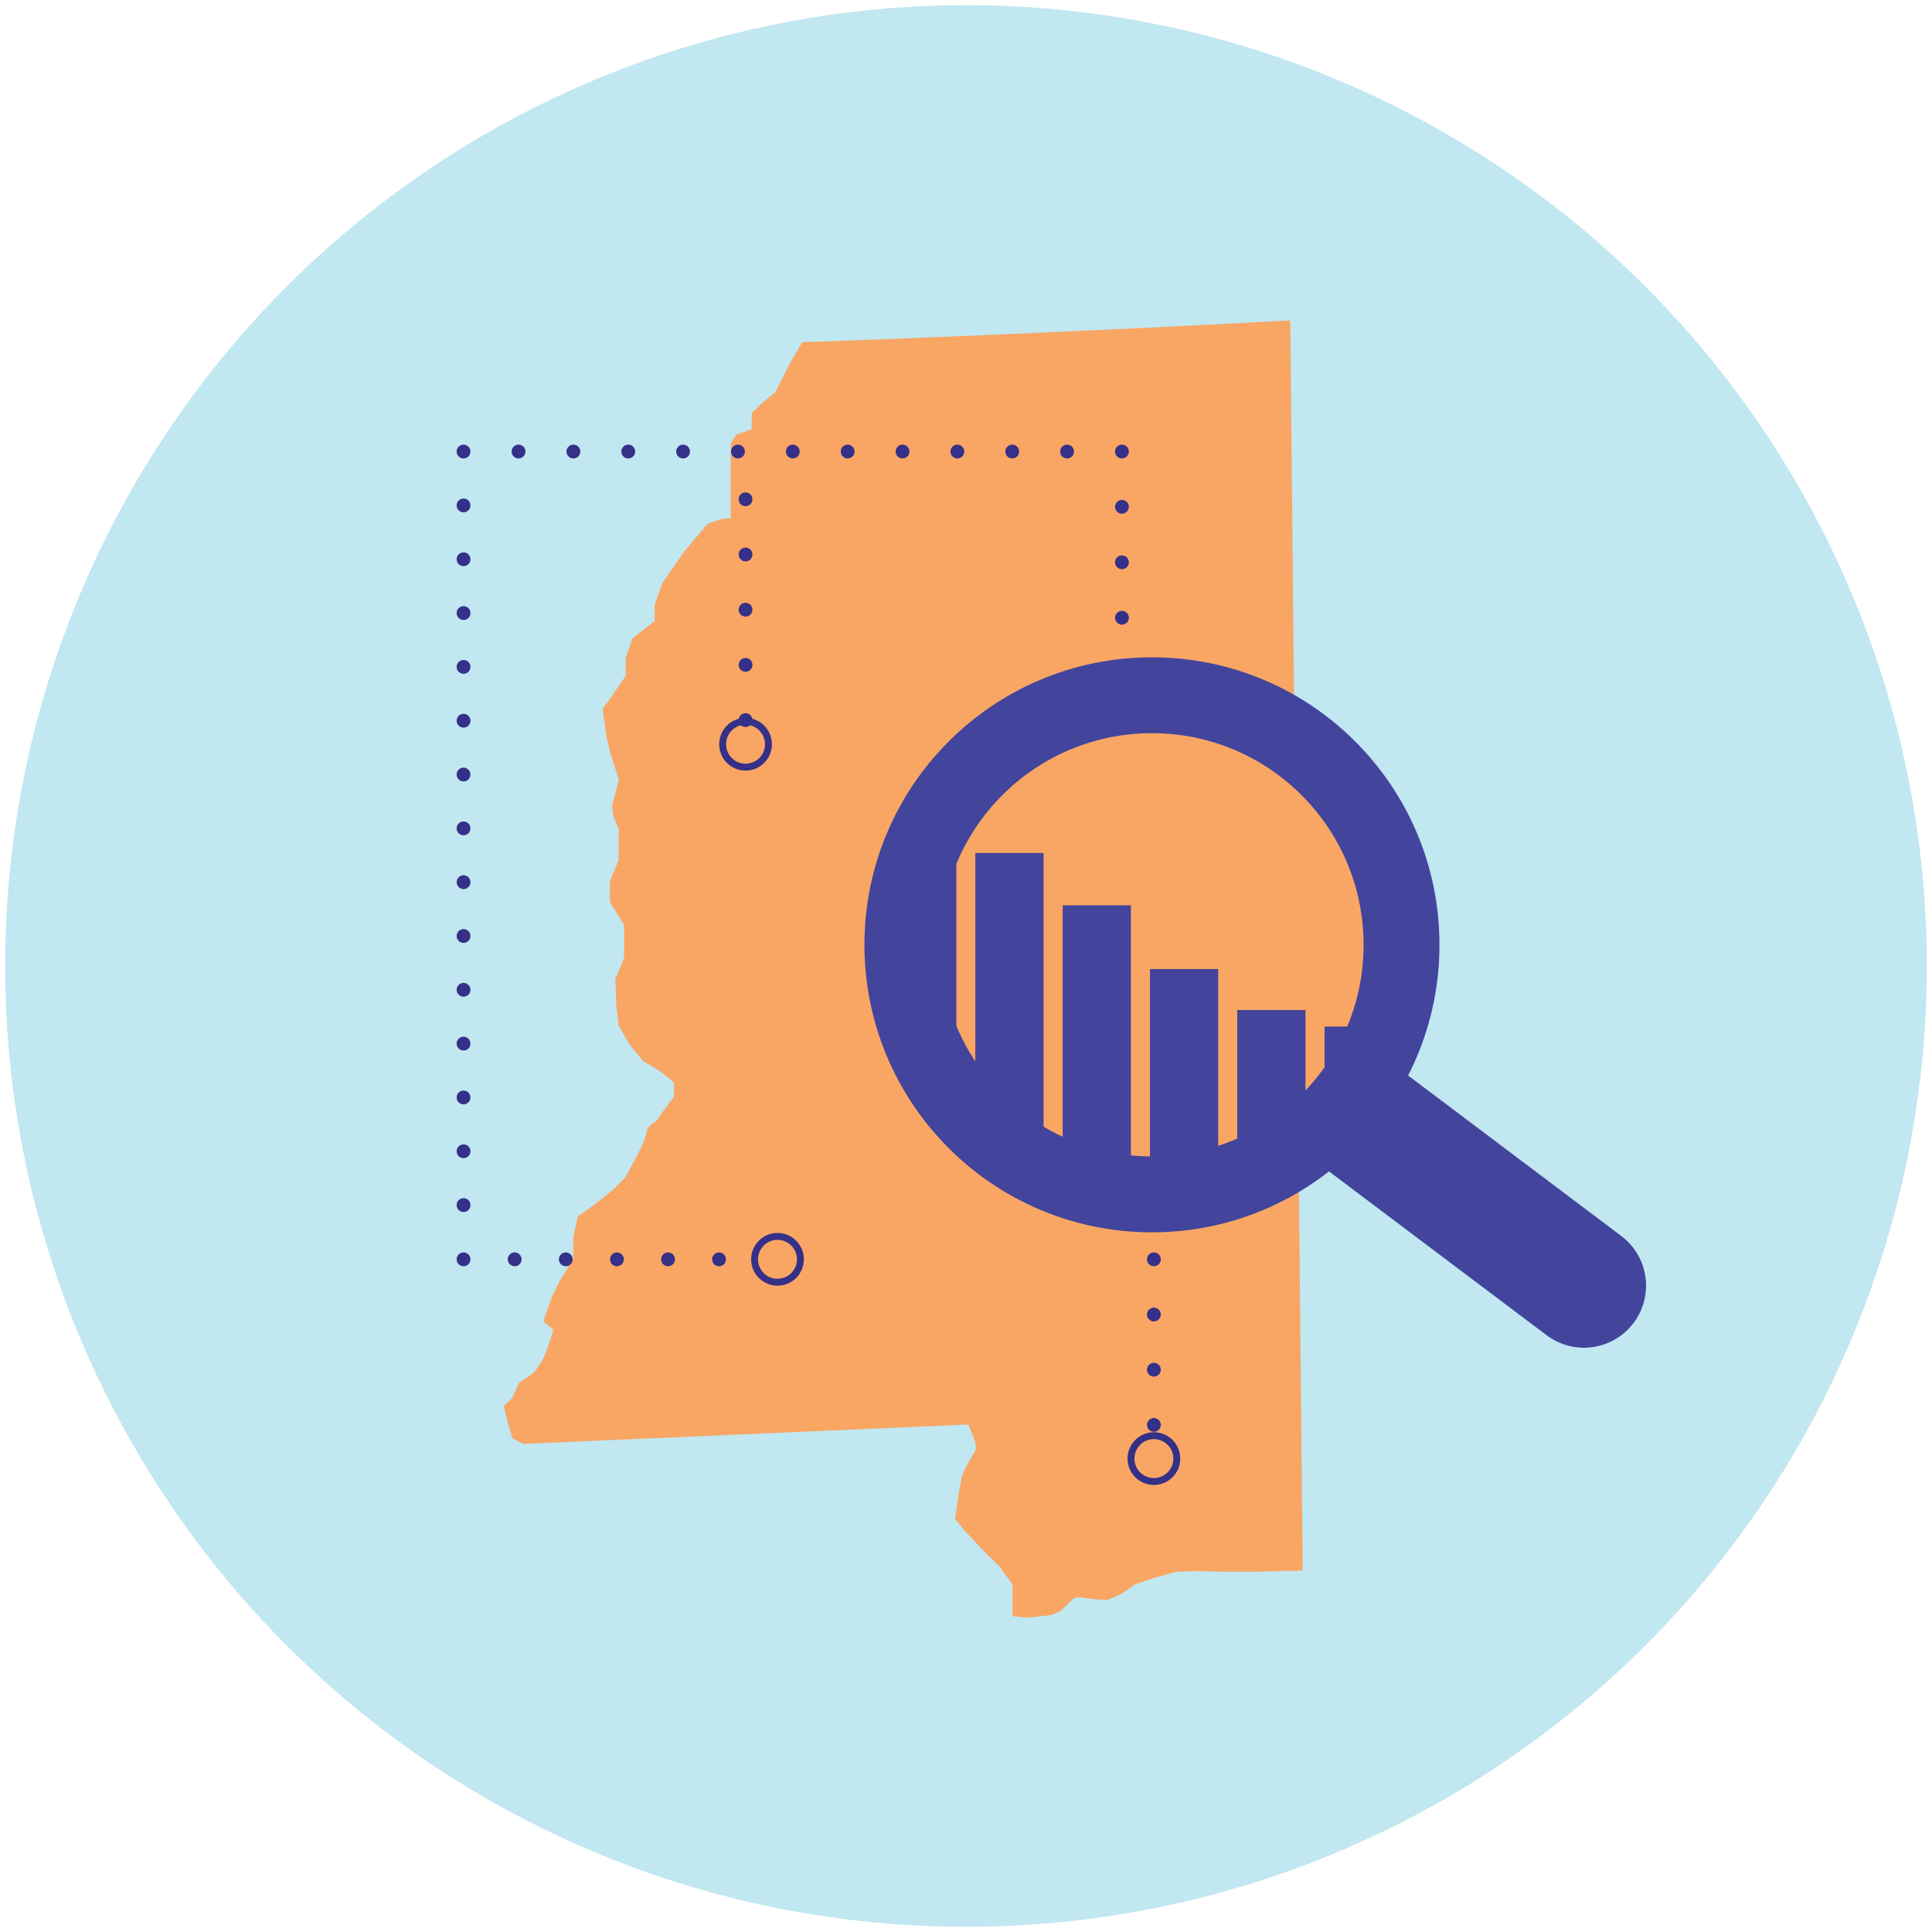 <?xml version="1.0" encoding="UTF-8"?> <svg xmlns="http://www.w3.org/2000/svg" viewBox="0 0 280 280"><defs><style>.cls-1{fill:#c1e7f1;}.cls-10,.cls-2{fill:#f9a664;}.cls-12,.cls-13,.cls-3,.cls-4,.cls-5,.cls-6,.cls-7,.cls-8{fill:none;stroke:#353088;}.cls-13,.cls-3,.cls-4,.cls-5,.cls-6,.cls-7,.cls-8,.cls-9{stroke-linecap:round;}.cls-10,.cls-12,.cls-13,.cls-3,.cls-4,.cls-5,.cls-6,.cls-7,.cls-8,.cls-9{stroke-miterlimit:10;}.cls-13,.cls-3,.cls-4,.cls-5,.cls-6,.cls-7,.cls-8{stroke-width:2px;}.cls-4{stroke-dasharray:0 7.82;}.cls-5{stroke-dasharray:0 8.04;}.cls-6{stroke-dasharray:0 7.95;}.cls-7{stroke-dasharray:0 7.8;}.cls-8{stroke-dasharray:0 7.41;}.cls-9{fill:#cdd3eb;stroke-width:18px;}.cls-10,.cls-9{stroke:#43459c;}.cls-10{stroke-width:11px;}.cls-11{fill:#43459c;}.cls-13{stroke-dasharray:0 8;}</style></defs><title>MS-1 copy 9</title><g id="Layer_2" data-name="Layer 2"><circle class="cls-1" cx="140" cy="140" r="139.25"></circle><path class="cls-2" d="M116.28,49.6l-1.73,2.93-1.12,2.19-1.12,2.18-1.93,1.56-1.44,1.4V62.2L106.7,63l-.8,1.25V75.15h-1.13l-2.24.78-3.37,4L96,84.5l-1.12,3.12V90l-3.2,2.5-1,2.8v2.65l-1.92,2.81-1.44,2,.64,4.36.64,2.5L89.7,113l-1,3.74.16,1.41.8,2v4.53l-1.28,3v3l2.08,3.43v4.68l-1.28,3.12.16,4.05.32,2.65,1.6,2.81,1.93,2.34,2.56,1.56,1.93,1.56v2l-2.57,3.58s-1.44.78-1.44,1.72-1.92,4.36-1.92,4.36l-1.05,2-1.84,1.87-2.73,2.19-2.4,1.71-.64,3v3.12L81,185.86l-1.12,2.34-1.12,3.28,1.44,1.25-.8,2.49-.64,1.63-1.28,2-2.25,1.56-1,2.18L73,203.8l.64,2.49.64,2.19,1.6.78,64.46-2.81.8,2s.64,1.56,0,2.18a16.89,16.89,0,0,0-1.76,3.43l-.48,2.65-.49,3.43,1.29,1.56,2.88,3.12,2.25,2.18,1.92,2.65v4.56a15.61,15.61,0,0,0,2.65.2l3-.35,1.33-.59,1.92-1.87a4,4,0,0,1,1.68,0,17.22,17.22,0,0,0,3.25.24l1.93-.82,2-1.41,3-1,1.32-.35,1.68-.47,2.77-.11s3.61.11,4.21.11H182s3.36-.11,4.08-.11c.48,0,1.85,0,2.72-.09L187,46.44C154.47,48.19,126.08,49.26,116.28,49.6Z"></path><line class="cls-3" x1="131.32" y1="145.8" x2="131.32" y2="145.8"></line><line class="cls-4" x1="139.14" y1="145.8" x2="158.69" y2="145.8"></line><line class="cls-3" x1="162.6" y1="145.8" x2="162.6" y2="145.8"></line><line class="cls-5" x1="162.6" y1="137.77" x2="162.6" y2="69.46"></line><line class="cls-3" x1="162.6" y1="65.44" x2="162.6" y2="65.44"></line><line class="cls-6" x1="154.65" y1="65.44" x2="71.16" y2="65.44"></line><line class="cls-3" x1="67.18" y1="65.44" x2="67.18" y2="65.44"></line><line class="cls-7" x1="67.18" y1="73.25" x2="67.18" y2="178.61"></line><line class="cls-3" x1="67.18" y1="182.51" x2="67.18" y2="182.51"></line><line class="cls-8" x1="74.59" y1="182.51" x2="100.51" y2="182.51"></line><line class="cls-3" x1="104.21" y1="182.51" x2="104.21" y2="182.51"></line><line class="cls-9" x1="165.13" y1="137.82" x2="229.56" y2="186.32"></line><circle class="cls-10" cx="166.95" cy="136.93" r="36.17"></circle><polygon class="cls-11" points="138.6 157.12 128.7 145.13 133.08 119.89 138.6 119.89 138.6 157.12"></polygon><rect class="cls-11" x="141.35" y="123.62" width="9.89" height="43"></rect><rect class="cls-11" x="154.01" y="131.2" width="9.89" height="41.9"></rect><rect class="cls-11" x="166.66" y="140.44" width="9.89" height="31.52"></rect><rect class="cls-11" x="179.31" y="146.38" width="9.89" height="22.32"></rect><polygon class="cls-11" points="201.86 153.02 191.96 162.07 191.96 148.77 201.86 148.77 201.86 153.02"></polygon><circle class="cls-12" cx="112.68" cy="182.51" r="3.32"></circle><circle class="cls-12" cx="108.05" cy="107.86" r="3.32"></circle><line class="cls-13" x1="108.05" y1="72.36" x2="108.05" y2="105.34"></line><circle class="cls-12" cx="167.23" cy="211.39" r="3.32"></circle><line class="cls-13" x1="167.23" y1="182.51" x2="167.23" y2="207.58"></line></g></svg> 